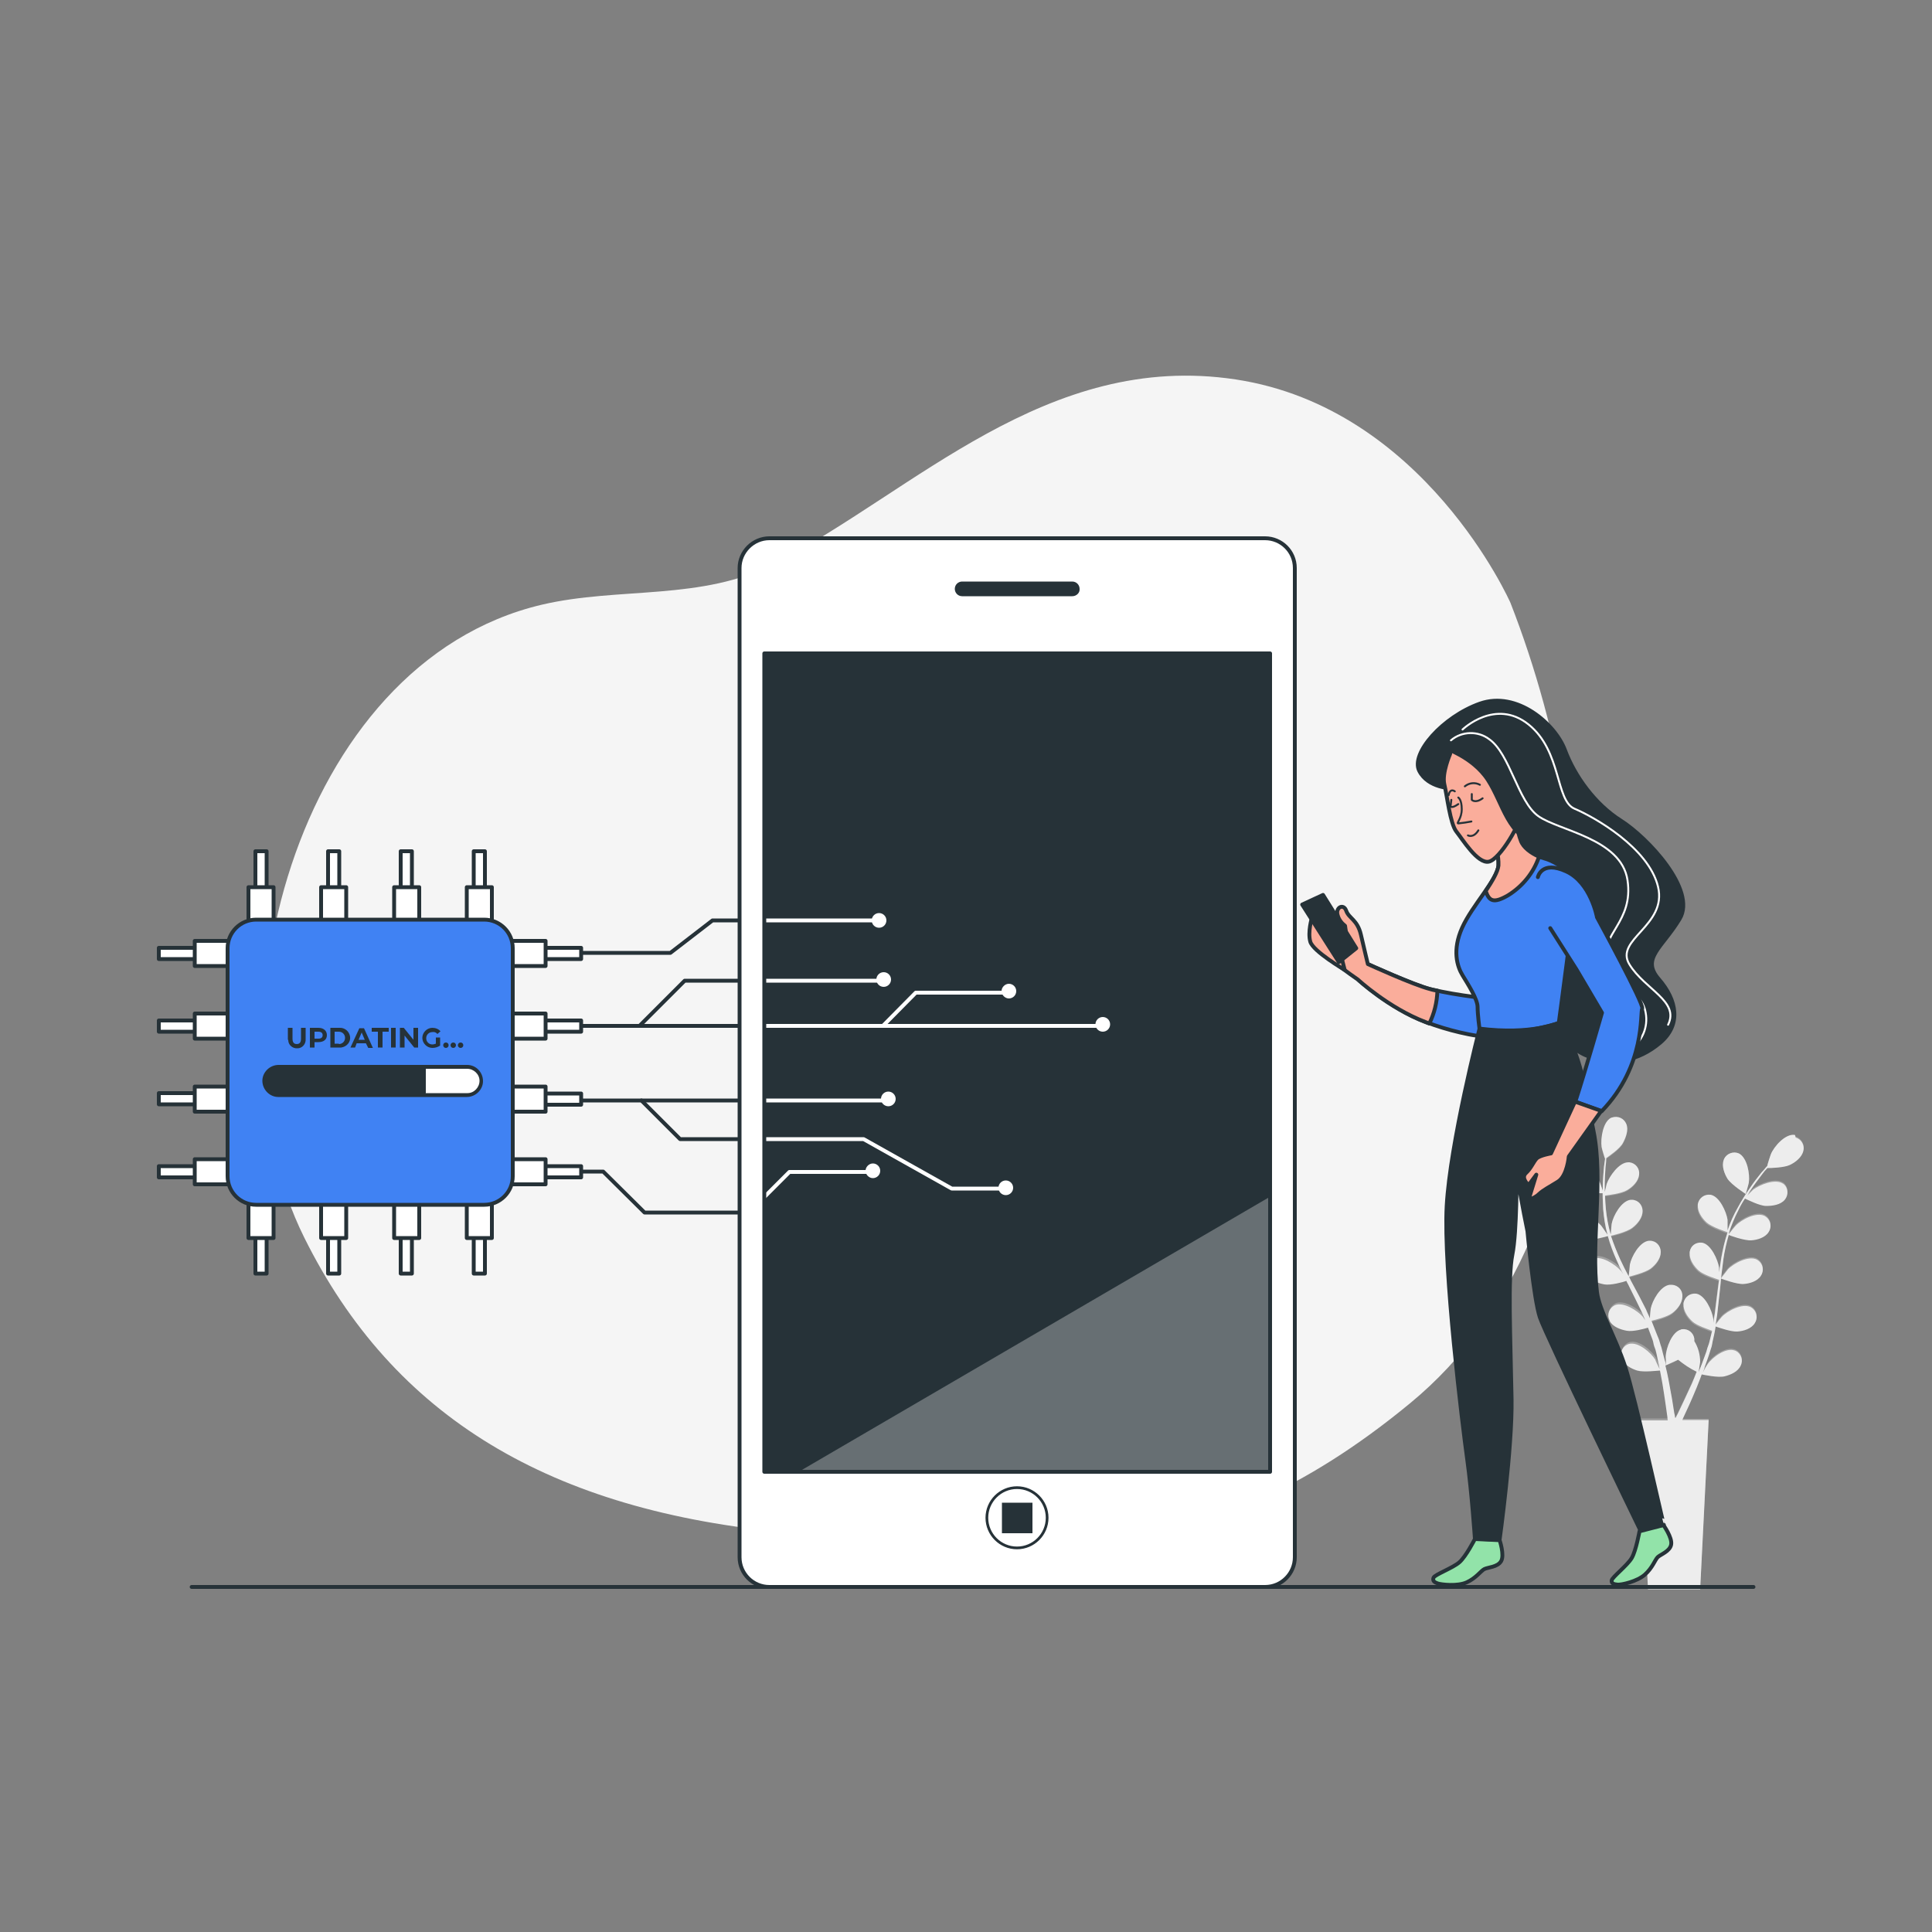 <?xml version="1.0" encoding="utf-8"?>
<!-- Generator: Adobe Illustrator 23.0.0, SVG Export Plug-In . SVG Version: 6.00 Build 0)  -->
<svg version="1.1" id="Layer_1" xmlns="http://www.w3.org/2000/svg" xmlns:xlink="http://www.w3.org/1999/xlink" x="0px" y="0px"
	 viewBox="0 0 500 500" style="enable-background:new 0 0 500 500;" xml:space="preserve">
<rect x="0" y="0" width="500" height="500" fill="#808080" stroke="none"/>
<style type="text/css">
	.st0{fill:#F5F5F5;}
	.st1{fill:#EDEDED;}
	.st2{opacity:0.3;fill:#EDEDED;enable-background:new    ;}
	.st3{fill:none;stroke:#263238;stroke-linecap:round;stroke-linejoin:round;}
	.st4{fill:#FFFFFF;stroke:#263238;stroke-linecap:round;stroke-linejoin:round;}
	.st5{fill:#4082F3;stroke:#263238;stroke-linecap:round;stroke-linejoin:round;}
	.st6{fill:#FFFFFF;}
	.st7{fill:#263238;}
	.st8{fill:#263238;stroke:#263238;stroke-linecap:round;stroke-linejoin:round;}
	.st9{clip-path:url(#SVGID_2_);}
	.st10{opacity:0.3;fill:#FFFFFF;enable-background:new    ;}
	.st11{fill:none;stroke:#FFFFFF;stroke-linecap:round;stroke-linejoin:round;}
	.st12{fill:#FFFFFF;stroke:#263238;stroke-width:0.704;stroke-linecap:round;stroke-linejoin:round;}
	.st13{fill:#FAAD9B;stroke:#263238;stroke-linecap:round;stroke-linejoin:round;}
	.st14{fill:none;stroke:#263238;stroke-width:0.5;stroke-linecap:round;stroke-linejoin:round;}
	.st15{fill:none;stroke:#FFFFFF;stroke-width:0.5;stroke-linecap:round;stroke-linejoin:round;}
	.st16{fill:#92E3A9;stroke:#263238;stroke-linecap:round;stroke-linejoin:round;}
</style>
<g id="background-simple--inject-1">
	<g>
		<g>
			<path class="st0" d="M390.9,156c0,0-22.2-50.4-71.1-57.8s-83.1,28.9-119.2,47.6c-18.9,9.8-40.4,6-60.4,10.7
				c-64,15.1-88.2,109.9-61.5,163.7c23.1,46.6,63.7,70.9,125.6,76.5s105.3,12.1,160.7-33.6S416.8,222.2,390.9,156z"/>
		</g>
	</g>
</g>
<g id="Plant--inject-1">
	<g>
		<path class="st1" d="M451.8,309c0,0,0.8-2.8,0.8-3c0.3-2.1-0.4-6.4-2.6-7.5c-1.4-0.6-3.1,0-3.8,1.4c0,0.1-0.1,0.2-0.1,0.3
			c-0.6,1.6,0.2,3.6,1,4.9C448.2,306.7,451.8,309,451.8,309z"/>
		<path class="st1" d="M464.4,293.7c-2.4-0.3-5.3,3-6.1,5c-0.1,0.2-1,3-0.9,3h0c-0.5,0.5-0.9,1.1-1.5,1.7c-0.9,1.1-2,2.5-3,4
			c-1.1,1.6-2.2,3.3-3.1,5c-1.1,1.9-2,3.9-2.7,6v0.1c0-0.7,0-2.7,0-2.8c-0.3-2.1-2.1-6.1-4.4-6.5c-1.6-0.2-3,0.8-3.3,2.4
			c0,0.1,0,0.2,0,0.3c-0.1,1.7,1.1,3.4,2.3,4.5c1.4,1.2,5.1,2.4,5.4,2.5c-0.7,2.1-1.2,4.3-1.6,6.5c-0.2,1.3-0.4,2.6-0.6,3.9
			c0-0.6,0-1.2,0-1.2c-0.3-2.1-2.1-6.1-4.4-6.5c-1.6-0.2-3,0.8-3.2,2.4c0,0.1,0,0.2,0,0.3c-0.1,1.7,1.1,3.4,2.3,4.5s4.4,2.1,5.3,2.4
			c-0.1,0.5-0.1,1-0.2,1.5c-0.3,2.4-0.6,4.8-0.9,7.2c-0.1,0.8-0.3,1.6-0.4,2.5c0-0.5,0-1,0-1.1c-0.3-2.1-2.1-6.1-4.4-6.5
			c-1.6-0.2-3,0.8-3.3,2.4c0,0.1,0,0.2,0,0.3c-0.1,1.7,1.1,3.4,2.3,4.5s4.1,2,5.1,2.4c-0.2,0.8-0.4,1.7-0.6,2.5
			c-0.1,0.5-0.3,1.1-0.5,1.6s-0.3,1.1-0.5,1.6c-0.4,1-0.7,2-1.1,3c-0.3,0.7-0.5,1.3-0.8,2c0.1-0.8,0.4-2.5,0.4-2.6
			c0-1.9-0.5-3.8-1.5-5.4c0-0.2,0-0.4,0-0.6c-0.2-1.6-1.6-2.7-3.2-2.5c-0.1,0-0.2,0-0.3,0.1c-2.3,0.6-3.8,4.7-3.9,6.9
			c0,0.1,0.1,1.5,0.1,2.4c-0.1-0.5-0.2-1-0.4-1.5c-0.3-1-0.5-2-0.8-3.1c-0.2-0.5-0.3-1-0.5-1.6c-0.1-0.5-0.4-1.1-0.6-1.6
			c-0.5-1.3-1-2.5-1.5-3.8c0.9-0.2,4.1-1,5.4-2s2.6-2.6,2.6-4.3c0.1-1.6-1.1-2.9-2.7-3c-0.2,0-0.4,0-0.6,0c-2.4,0.3-4.5,4.1-4.9,6.2
			c0,0.1-0.2,1.7-0.2,2.5c-0.3-0.8-0.7-1.5-1-2.3c-1.1-2.2-2.2-4.3-3.4-6.5c-0.4-0.7-0.7-1.3-1-2c0.3-0.1,4.1-1,5.6-2.1
			c1.3-1,2.6-2.6,2.6-4.3c0-1.6-1.2-2.9-2.8-2.9c-0.1,0-0.2,0-0.3,0c-2.4,0.3-4.5,4.1-4.9,6.2c0,0.2-0.2,2.4-0.3,3
			c-0.8-1.5-1.5-2.9-2.2-4.4c-0.9-2-1.7-4-2.4-6.1c0.1,0,4.1-0.9,5.6-2.1c1.3-1,2.6-2.6,2.6-4.3c0-1.6-1.2-2.9-2.8-2.9
			c-0.1,0-0.2,0-0.3,0c-2.4,0.3-4.5,4.1-4.9,6.2c0,0.1-0.2,1.8-0.2,2.6h-0.1c-0.6-2.1-1-4.3-1.2-6.4c-0.1-1.2-0.2-2.3-0.2-3.5
			c0.8-0.1,4.2-0.5,5.7-1.4s2.9-2.3,3.1-4c0.2-1.6-0.9-3-2.5-3.2c-0.1,0-0.2,0-0.3,0c-2.4,0-4.9,3.6-5.6,5.6c0,0.1-0.3,1.3-0.5,2.1
			c0-0.5,0-1,0-1.5c0-1.8,0.1-3.5,0.2-5c0.1-0.8,0.2-1.6,0.2-2.3c0.7-0.5,3.5-2.4,4.3-3.9s1.5-3.4,0.9-4.9c-0.6-1.5-2.2-2.2-3.7-1.7
			c-0.1,0-0.2,0.1-0.3,0.1c-2.1,1.1-2.7,5.4-2.4,7.5c0,0.2,0.8,3,0.9,3l0,0c-0.1,0.7-0.2,1.4-0.3,2.2c-0.1,1.5-0.3,3.1-0.3,5
			c-0.1,2,0,3.9,0.1,5.9c0.2,2.2,0.5,4.4,1.1,6.5v0.1c-0.4-0.6-1.5-2.2-1.6-2.3c-1.4-1.6-5.1-4-7.3-3c-1.4,0.7-2.1,2.3-1.4,3.8
			c0,0.1,0.1,0.2,0.1,0.3c0.8,1.5,2.8,2.2,4.4,2.5c1.8,0.3,5.6-0.8,5.9-0.9c0.6,2.2,1.4,4.3,2.3,6.3c0.5,1.2,1.1,2.4,1.7,3.6
			c-0.3-0.5-0.6-1-0.7-1c-1.4-1.6-5.1-4-7.3-3c-1.4,0.7-2.1,2.3-1.4,3.8c0,0.1,0.1,0.2,0.1,0.3c0.8,1.5,2.8,2.2,4.4,2.5
			s4.9-0.6,5.7-0.9c0.2,0.5,0.5,0.9,0.7,1.4c1.1,2.2,2.2,4.4,3.2,6.5c0.4,0.8,0.7,1.5,1,2.3c-0.3-0.5-0.6-0.8-0.6-0.9
			c-1.4-1.6-5.1-4-7.3-3c-1.4,0.7-2.1,2.3-1.4,3.8c0,0.1,0.1,0.2,0.1,0.3c0.8,1.5,2.8,2.2,4.4,2.5s4.5-0.5,5.5-0.8
			c0.3,0.8,0.6,1.6,0.9,2.4c0.2,0.5,0.4,1,0.5,1.6s0.3,1.1,0.5,1.6c0.3,1,0.5,2.1,0.7,3.1c0.2,0.7,0.3,1.4,0.4,2
			c-0.4-0.8-1.1-2.2-1.1-2.4c-1.1-1.8-4.4-4.7-6.8-4.1c-1.5,0.4-2.4,2-2,3.5c0,0.1,0.1,0.2,0.1,0.3c0.6,1.6,2.4,2.6,4,3.1
			c1.7,0.5,5.4,0,5.9,0c0.2,1.1,0.4,2.2,0.6,3.2c0.6,3.6,1,6.6,1.3,8.7c0,0.4,0.1,0.7,0.1,1h-7.3l2.2,43.7H440l2.2-43.8h-6.8
			l0.1-0.3c0.9-1.9,2.2-4.7,3.6-8.1c0.4-1.1,0.9-2.2,1.3-3.4c0.5,0.1,4.2,0.9,5.9,0.5c1.6-0.4,3.5-1.2,4.2-2.8
			c0.7-1.4,0.1-3.1-1.3-3.8c-0.1,0-0.2-0.1-0.3-0.1c-2.3-0.8-5.8,1.8-7,3.6c-0.1,0.1-0.8,1.3-1.2,2.1c0.2-0.5,0.4-1,0.5-1.5
			c0.4-1,0.7-2,1.1-3.1l0.5-1.6c0.2-0.5,0.3-1.1,0.4-1.7c0.3-1.3,0.6-2.6,0.8-4c0.9,0.3,4,1.4,5.6,1.3s3.6-0.7,4.5-2.1
			c0.9-1.3,0.6-3.1-0.7-4c-0.1-0.1-0.2-0.1-0.3-0.2c-2.1-1.1-6,0.9-7.5,2.5c-0.1,0.1-1.1,1.3-1.6,2c0.1-0.8,0.3-1.6,0.4-2.5
			c0.3-2.4,0.5-4.8,0.8-7.2c0.1-0.7,0.1-1.5,0.2-2.2c0.3,0.1,4,1.5,5.8,1.4c1.6-0.1,3.6-0.7,4.5-2.1c0.9-1.3,0.6-3.1-0.7-4
			c-0.1-0.1-0.2-0.1-0.3-0.2c-2.1-1.1-6,0.9-7.5,2.5c-0.1,0.1-1.5,1.9-1.8,2.3c0.2-1.6,0.4-3.2,0.6-4.8c0.3-2.2,0.8-4.3,1.4-6.4
			c0.1,0.1,4,1.5,5.8,1.4c1.6-0.1,3.6-0.7,4.5-2.1c0.9-1.3,0.6-3.1-0.7-4c-0.1-0.1-0.2-0.1-0.3-0.2c-2.1-1.1-6,0.9-7.5,2.5
			c-0.1,0.1-1.2,1.4-1.7,2.1l-0.1-0.1c0.7-2.1,1.5-4.1,2.5-6c0.5-1.1,1.1-2.1,1.7-3c0.7,0.3,3.8,1.9,5.5,1.9s3.7-0.3,4.8-1.6
			c1-1.2,0.9-3-0.2-4c-0.1-0.1-0.2-0.1-0.3-0.2c-2-1.3-6,0.3-7.7,1.6c-0.1,0.1-0.9,0.9-1.5,1.5c0.3-0.4,0.5-0.9,0.8-1.3
			c1-1.5,2-2.8,2.9-4c0.5-0.7,1-1.3,1.5-1.8c0.9,0,4.3-0.1,5.8-0.8s3.1-2,3.5-3.6c0.4-1.5-0.5-3.1-2-3.5
			C464.6,293.7,464.5,293.7,464.4,293.7z M437.9,358c-1.5,3.3-2.8,6-3.7,7.9c-0.2,0.4-0.4,0.7-0.5,1h-0.2c0-0.4-0.1-0.8-0.2-1.2
			c-0.3-2.1-0.8-5.1-1.5-8.7c-0.2-1.1-0.5-2.4-0.8-3.6c1.1-0.5,2.2-1,3.3-1.5c1.5,1.2,3.1,2.3,4.8,3.1
			C438.7,356,438.3,357.1,437.9,358z"/>
		<path class="st1" d="M409,308.1c1.7,0.8,6,0.7,6,0.7s-0.9-2.8-1-2.9c-0.9-2-3.9-5.1-6.3-4.8c-1.6,0.3-2.6,1.7-2.4,3.3
			c0,0.1,0,0.2,0.1,0.3C405.8,306.2,407.5,307.4,409,308.1z"/>
		<path class="st2" d="M409,308.1c1.7,0.8,6,0.7,6,0.7s-0.9-2.8-1-2.9c-0.9-2-3.9-5.1-6.3-4.8c-1.6,0.3-2.6,1.7-2.4,3.3
			c0,0.1,0,0.2,0.1,0.3C405.8,306.2,407.5,307.4,409,308.1z"/>
		<path class="st2" d="M451.8,309c0,0,0.8-2.8,0.8-3c0.3-2.1-0.4-6.4-2.6-7.5c-1.4-0.6-3.1,0-3.8,1.4c0,0.1-0.1,0.2-0.1,0.3
			c-0.6,1.6,0.2,3.6,1,4.9C448.2,306.7,451.8,309,451.8,309z"/>
		<path class="st2" d="M416.3,319.4c0.6,2.2,1.4,4.3,2.3,6.3c0.5,1.2,1.1,2.4,1.7,3.6c-0.3-0.5-0.6-1-0.7-1c-1.4-1.6-5.1-4-7.3-3
			c-1.4,0.7-2.1,2.3-1.4,3.8c0,0.1,0.1,0.2,0.1,0.3c0.8,1.5,2.8,2.2,4.4,2.5s4.9-0.6,5.7-0.9c0.2,0.5,0.5,0.9,0.7,1.4
			c1.1,2.2,2.2,4.4,3.2,6.5c0.4,0.8,0.7,1.5,1,2.3c-0.3-0.5-0.6-0.8-0.6-0.9c-1.4-1.6-5.1-4-7.3-3c-1.4,0.7-2.1,2.3-1.4,3.8
			c0,0.1,0.1,0.2,0.1,0.3c0.8,1.5,2.8,2.2,4.4,2.5s4.5-0.5,5.5-0.8c0.3,0.8,0.6,1.6,0.9,2.4c0.2,0.5,0.4,1,0.5,1.6s0.3,1.1,0.5,1.6
			c0.3,1,0.5,2.1,0.7,3.1c0.2,0.7,0.3,1.4,0.4,2c-0.4-0.8-1.1-2.2-1.1-2.4c-1.1-1.8-4.4-4.7-6.8-4.1c-1.5,0.4-2.4,2-2,3.5
			c0,0.1,0.1,0.2,0.1,0.3c0.6,1.6,2.4,2.6,4,3.1c1.7,0.5,5.4,0,5.9,0c0.2,1.1,0.4,2.2,0.6,3.2c0.6,3.6,1,6.6,1.3,8.7
			c0,0.4,0.1,0.7,0.1,1h-7.3l2.2,43.7H440l2.2-43.6h-6.8l0.1-0.3c0.9-1.9,2.2-4.7,3.6-8.1c0.4-1.1,0.9-2.2,1.3-3.4
			c0.5,0.1,4.2,0.9,5.9,0.5c1.6-0.4,3.5-1.2,4.2-2.8c0.7-1.4,0.1-3.1-1.3-3.8c-0.1,0-0.2-0.1-0.3-0.1c-2.3-0.8-5.8,1.8-7,3.6
			c-0.1,0.1-0.8,1.3-1.2,2.1c0.2-0.5,0.4-1,0.5-1.5c0.4-1,0.7-2,1.1-3.1l0.5-1.6c0.2-0.5,0.3-1.1,0.4-1.7c0.3-1.3,0.6-2.6,0.8-4
			c0.9,0.3,4,1.4,5.6,1.3s3.6-0.7,4.5-2.1c0.9-1.3,0.6-3.1-0.7-4c-0.1-0.1-0.2-0.1-0.3-0.2c-2.1-1.1-6,0.9-7.5,2.5
			c-0.1,0.1-1.1,1.3-1.6,2c0.1-0.8,0.3-1.6,0.4-2.5c0.3-2.4,0.5-4.8,0.8-7.2c0.1-0.7,0.1-1.5,0.2-2.2c0.3,0.1,4,1.5,5.8,1.4
			c1.6-0.1,3.6-0.7,4.5-2.1c0.9-1.3,0.6-3.1-0.7-4c-0.1-0.1-0.2-0.1-0.3-0.2c-2.1-1.1-6,0.9-7.5,2.5c-0.1,0.1-1.5,1.9-1.8,2.3
			c0.2-1.6,0.4-3.2,0.6-4.8c0.3-2.2,0.8-4.3,1.4-6.4c0.1,0.1,4,1.5,5.8,1.4c1.6-0.1,3.6-0.7,4.5-2.1c0.9-1.3,0.6-3.1-0.7-4
			c-0.1-0.1-0.2-0.1-0.3-0.2c-2.1-1.1-6,0.9-7.5,2.5c-0.1,0.1-1.2,1.4-1.7,2.1l-0.1-0.1c0.7-2.1,1.5-4.1,2.5-6
			c0.5-1.1,1.1-2.1,1.7-3c0.7,0.3,3.8,1.9,5.5,1.9s3.7-0.3,4.8-1.6c1-1.2,0.9-3-0.2-4c-0.1-0.1-0.2-0.1-0.3-0.2
			c-2-1.3-6,0.3-7.7,1.6c-0.1,0.1-0.9,0.9-1.5,1.5c0.3-0.4,0.5-0.9,0.8-1.3c1-1.5,2-2.8,2.9-4c0.5-0.7,1-1.3,1.5-1.8
			c0.9,0,4.3-0.1,5.8-0.8s3.1-2,3.5-3.6c0.4-1.5-0.6-3.1-2.1-3.5c-0.1,0-0.2,0-0.3-0.1c-2.4-0.3-5.3,3-6.1,5c-0.1,0.2-1,3-0.9,3h0
			c-0.5,0.5-0.9,1.1-1.5,1.7c-0.9,1.1-2,2.5-3,4c-1.1,1.6-2.2,3.3-3.1,5c-1.1,1.9-2,3.9-2.7,6v0.1c0-0.7,0-2.7,0-2.8
			c-0.3-2.1-2.1-6.1-4.4-6.5c-1.6-0.2-3,0.8-3.3,2.4c0,0.1,0,0.2,0,0.3c-0.1,1.7,1.1,3.4,2.3,4.5c1.4,1.2,5.1,2.4,5.4,2.5
			c-0.7,2.1-1.2,4.3-1.6,6.5c-0.2,1.3-0.4,2.6-0.6,3.9c0-0.6,0-1.2,0-1.2c-0.3-2.1-2.1-6.1-4.4-6.5c-1.6-0.2-3,0.8-3.2,2.4
			c0,0.1,0,0.2,0,0.3c-0.1,1.7,1.1,3.4,2.3,4.5s4.4,2.1,5.3,2.4c-0.1,0.5-0.1,1-0.2,1.5c-0.3,2.4-0.6,4.8-0.9,7.2
			c-0.1,0.8-0.3,1.6-0.4,2.5c0-0.5,0-1,0-1.1c-0.3-2.1-2.1-6.1-4.4-6.5c-1.6-0.2-3,0.8-3.3,2.4c0,0.1,0,0.2,0,0.3
			c-0.1,1.7,1.1,3.4,2.3,4.5s4.1,2,5.1,2.4c-0.2,0.8-0.4,1.7-0.6,2.5c-0.1,0.5-0.3,1.1-0.5,1.6s-0.3,1.1-0.5,1.6c-0.4,1-0.7,2-1.1,3
			c-0.3,0.7-0.5,1.3-0.8,2c0.1-0.8,0.4-2.5,0.4-2.6c0-1.9-0.5-3.8-1.5-5.4c0-0.2,0-0.4,0-0.6c-0.2-1.6-1.6-2.7-3.2-2.5
			c-0.1,0-0.2,0-0.3,0.1c-2.3,0.6-3.8,4.7-3.9,6.9c0,0.1,0.1,1.5,0.1,2.4c-0.1-0.5-0.2-1-0.4-1.5c-0.3-1-0.5-2-0.8-3.1
			c-0.2-0.5-0.3-1-0.5-1.6c-0.1-0.5-0.4-1.1-0.6-1.6c-0.5-1.3-1-2.5-1.5-3.8c0.9-0.2,4.1-1,5.4-2s2.6-2.6,2.6-4.3
			c0.1-1.6-1.1-2.9-2.7-3.1c-0.2,0-0.4,0-0.5,0c-2.4,0.3-4.5,4.1-4.9,6.2c0,0.1-0.2,1.7-0.2,2.5c-0.3-0.8-0.7-1.5-1-2.3
			c-1.1-2.2-2.2-4.3-3.4-6.5c-0.4-0.7-0.7-1.3-1-2c0.3-0.1,4.1-1,5.6-2.1c1.3-1,2.6-2.6,2.6-4.3c0-1.6-1.2-2.9-2.8-2.9
			c-0.1,0-0.2,0-0.3,0c-2.4,0.3-4.5,4.1-4.9,6.2c0,0.2-0.2,2.4-0.3,3c-0.8-1.5-1.5-2.9-2.2-4.4c-0.9-2-1.7-4-2.4-6.1
			c0.1,0,4.1-0.9,5.6-2.1c1.3-1,2.6-2.6,2.6-4.3c0-1.6-1.2-2.9-2.8-2.9c-0.1,0-0.2,0-0.3,0c-2.4,0.3-4.5,4.1-4.9,6.2
			c0,0.1-0.2,1.8-0.2,2.6h-0.1c-0.6-2.1-1-4.3-1.2-6.4c-0.1-1.2-0.2-2.3-0.2-3.5c0.8-0.1,4.2-0.5,5.7-1.4s2.9-2.3,3.1-4
			c0.2-1.6-0.9-3-2.5-3.2c-0.1,0-0.2,0-0.3,0c-2.4,0-4.9,3.6-5.6,5.6c0,0.1-0.3,1.3-0.5,2.1c0-0.5,0-1,0-1.5c0-1.8,0.1-3.5,0.2-5
			c0.1-0.8,0.2-1.6,0.2-2.3c0.7-0.5,3.5-2.4,4.3-3.9s1.5-3.4,0.9-4.9c-0.6-1.5-2.2-2.2-3.7-1.7c-0.1,0-0.2,0.1-0.3,0.1
			c-2.1,1.1-2.7,5.4-2.4,7.5c0,0.2,0.8,3,0.9,3l0,0c-0.1,0.7-0.2,1.4-0.3,2.2c-0.1,1.5-0.3,3.1-0.3,5c-0.1,2,0,3.9,0.1,5.9
			c0.2,2.2,0.5,4.4,1.1,6.5v0.1c-0.4-0.6-1.5-2.2-1.6-2.3c-1.4-1.6-5.1-4-7.3-3c-1.4,0.7-2.1,2.3-1.4,3.8c0,0.1,0.1,0.2,0.1,0.3
			c0.8,1.5,2.8,2.2,4.4,2.5C412.2,320.6,416,319.5,416.3,319.4z M434.3,351.9c1.5,1.2,3.1,2.3,4.8,3.1c-0.4,1-0.9,2.1-1.3,3
			c-1.5,3.3-2.8,6-3.7,7.9c-0.2,0.4-0.4,0.7-0.5,1h-0.2c0-0.4-0.1-0.8-0.2-1.2c-0.3-2.1-0.8-5.1-1.5-8.7c-0.2-1.1-0.5-2.4-0.8-3.6
			C432.2,353,433.3,352.5,434.3,351.9L434.3,351.9z"/>
	</g>
</g>
<g id="device-1--inject-1">
	<polyline class="st3" points="148.7,246.6 173.5,246.6 184.4,238.2 227.5,238.2 	"/>
	<line class="st3" x1="147.2" y1="265.5" x2="268.7" y2="265.5"/>
	<polyline class="st3" points="148.7,284.8 166,284.8 176,294.8 223.5,294.8 246.3,307.6 259.7,307.6 	"/>
	<polyline class="st3" points="148.2,303.2 156.1,303.2 166.8,313.8 193.8,313.8 204.3,303.3 225,303.3 	"/>
	<polyline class="st3" points="165.5,265.5 177.2,253.8 228.5,253.8 	"/>
	<line class="st3" x1="166" y1="284.8" x2="229.5" y2="284.8"/>
	<rect x="66.1" y="220.3" class="st4" width="2.9" height="13.2"/>
	<rect x="64.3" y="229.6" class="st4" width="6.5" height="13.2"/>
	<rect x="84.9" y="220.3" class="st4" width="2.9" height="13.2"/>
	<rect x="83.1" y="229.6" class="st4" width="6.5" height="13.2"/>
	<rect x="103.7" y="220.3" class="st4" width="2.9" height="13.2"/>
	<rect x="102" y="229.6" class="st4" width="6.5" height="13.2"/>
	<rect x="122.6" y="220.3" class="st4" width="2.9" height="13.2"/>
	<rect x="120.8" y="229.6" class="st4" width="6.5" height="13.2"/>
	<rect x="122.6" y="316.4" class="st4" width="2.9" height="13.2"/>
	<rect x="120.8" y="307.2" class="st4" width="6.5" height="13.2"/>
	<rect x="103.7" y="316.4" class="st4" width="2.9" height="13.2"/>
	<rect x="102" y="307.2" class="st4" width="6.5" height="13.2"/>
	<rect x="84.9" y="316.4" class="st4" width="2.9" height="13.2"/>
	<rect x="83.1" y="307.2" class="st4" width="6.5" height="13.2"/>
	<rect x="66.1" y="316.4" class="st4" width="2.9" height="13.2"/>
	<rect x="64.3" y="307.2" class="st4" width="6.5" height="13.2"/>
	<rect x="137.2" y="245.3" class="st4" width="13.2" height="2.9"/>
	<rect x="128" y="243.5" class="st4" width="13.2" height="6.5"/>
	<rect x="137.2" y="264.1" class="st4" width="13.2" height="2.9"/>
	<rect x="128" y="262.3" class="st4" width="13.2" height="6.5"/>
	<rect x="137.2" y="283" class="st4" width="13.2" height="2.9"/>
	<rect x="128" y="281.2" class="st4" width="13.2" height="6.5"/>
	<rect x="137.2" y="301.8" class="st4" width="13.2" height="2.9"/>
	<rect x="128" y="300" class="st4" width="13.2" height="6.5"/>
	<rect x="41.1" y="301.8" class="st4" width="13.2" height="2.9"/>
	<rect x="50.4" y="300" class="st4" width="13.2" height="6.5"/>
	<rect x="41.1" y="282.9" class="st4" width="13.2" height="2.9"/>
	<rect x="50.4" y="281.2" class="st4" width="13.2" height="6.5"/>
	<rect x="41.1" y="264.1" class="st4" width="13.2" height="2.9"/>
	<rect x="50.4" y="262.3" class="st4" width="13.2" height="6.5"/>
	<rect x="41.1" y="245.3" class="st4" width="13.2" height="2.9"/>
	<rect x="50.4" y="243.5" class="st4" width="13.2" height="6.5"/>
	<path class="st5" d="M66.3,238h59c4.1,0,7.4,3.3,7.4,7.4v59c0,4.1-3.3,7.4-7.4,7.4h-59c-4.1,0-7.4-3.3-7.4-7.4v-59
		C58.9,241.3,62.2,238,66.3,238z"/>
	<path class="st6" d="M72.1,283.4c-2,0-3.7-1.6-3.7-3.6c0-2,1.6-3.7,3.6-3.7c0,0,0,0,0,0h48.8c2,0,3.7,1.6,3.7,3.6
		c0,2-1.6,3.7-3.6,3.7c0,0,0,0,0,0H72.1z"/>
	<path class="st7" d="M120.9,276.6c1.7,0,3.2,1.4,3.2,3.1c0,1.7-1.4,3.2-3.1,3.2c0,0,0,0,0,0H72.1c-1.7,0-3.2-1.4-3.2-3.1
		c0-1.7,1.4-3.2,3.1-3.2c0,0,0,0,0,0H120.9 M120.9,275.6H72.1c-2.3,0-4.2,1.9-4.2,4.1c0,2.3,1.9,4.2,4.1,4.2c0,0,0,0,0,0h48.8
		c2.3,0,4.2-1.9,4.2-4.1C125,277.5,123.2,275.6,120.9,275.6C120.9,275.6,120.9,275.6,120.9,275.6z"/>
	<path class="st8" d="M109.7,276.6H73.3c-2.4,0-4.3,1.4-4.3,3.1s2,3.1,4.3,3.1h36.4L109.7,276.6z"/>
	<path class="st7" d="M74.5,268.9V266h1.2v2.8c0,1,0.4,1.4,1.1,1.4s1.1-0.4,1.1-1.4V266h1.2v2.9c0.1,1.3-0.9,2.4-2.1,2.4
		c-1.3,0.1-2.4-0.9-2.4-2.1C74.5,269.1,74.5,269,74.5,268.9z"/>
	<path class="st7" d="M84.6,267.9c0,1.1-0.8,1.8-2.2,1.8h-1v1.4h-1.2V266h2.2C83.8,266,84.6,266.8,84.6,267.9z M83.5,267.9
		c0-0.6-0.4-0.9-1.1-0.9h-1v1.8h1C83.1,268.8,83.5,268.5,83.5,267.9z"/>
	<path class="st7" d="M85.5,266h2.3c1.4-0.1,2.6,0.9,2.8,2.3s-0.9,2.6-2.3,2.8c-0.2,0-0.3,0-0.5,0h-2.3V266z M87.7,270.2
		c0.9,0,1.6-0.7,1.6-1.6s-0.7-1.6-1.6-1.6h-1.1v3.1H87.7z"/>
	<path class="st7" d="M94.7,270h-2.4l-0.4,1.1h-1.2l2.3-5h1.2l2.3,5.1h-1.2L94.7,270z M94.4,269.1l-0.8-1.9l-0.8,1.9H94.4z"/>
	<path class="st7" d="M97.8,267h-1.6v-1h4.4v1h-1.6v4.1h-1.2V267z"/>
	<path class="st7" d="M101.2,266h1.2v5.1h-1.2V266z"/>
	<path class="st7" d="M108.2,266v5.1h-1l-2.5-3.1v3.1h-1.2V266h1l2.5,3.1V266H108.2z"/>
	<path class="st7" d="M112.8,268.5h1.1v2.1c-0.6,0.4-1.3,0.6-2,0.6c-1.4,0-2.6-1.2-2.6-2.6s1.2-2.6,2.6-2.6c0,0,0,0,0,0
		c0.8,0,1.6,0.3,2.1,0.9l-0.8,0.7c-0.3-0.4-0.8-0.6-1.3-0.5c-0.9,0-1.6,0.7-1.6,1.6c0,0.9,0.7,1.6,1.6,1.6c0,0,0,0,0,0
		c0.3,0,0.6-0.1,0.9-0.2L112.8,268.5z"/>
	<path class="st7" d="M114.7,270.5c0-0.4,0.3-0.7,0.7-0.7c0.4,0,0.7,0.3,0.7,0.7s-0.3,0.7-0.7,0.7
		C115,271.2,114.7,270.9,114.7,270.5z"/>
	<path class="st7" d="M116.6,270.5c0-0.4,0.3-0.7,0.7-0.7c0.4,0,0.7,0.3,0.7,0.7s-0.3,0.7-0.7,0.7
		C116.9,271.2,116.6,270.9,116.6,270.5z"/>
	<path class="st7" d="M118.5,270.5c0-0.4,0.3-0.7,0.7-0.7c0,0,0,0,0,0c0.4,0,0.7,0.3,0.7,0.7c0,0,0,0,0,0c0,0.4-0.3,0.7-0.7,0.7
		c0,0,0,0,0,0C118.8,271.2,118.5,270.9,118.5,270.5C118.5,270.5,118.5,270.5,118.5,270.5z"/>
</g>
<g id="device-2--inject-1">
	<path class="st4" d="M199.1,139.3h128.3c4.2,0,7.7,3.4,7.7,7.7v256c0,4.2-3.4,7.7-7.7,7.7H199.1c-4.2,0-7.7-3.4-7.7-7.7V147
		C191.4,142.8,194.9,139.3,199.1,139.3z"/>
	<rect x="197.8" y="169.1" class="st7" width="130.9" height="211.8"/>
	<g>
		<defs>
			<rect id="SVGID_1_" x="197.8" y="169.1" width="130.9" height="211.8"/>
		</defs>
		<clipPath id="SVGID_2_">
			<use xlink:href="#SVGID_1_"  style="overflow:visible;"/>
		</clipPath>
		<g class="st9">
			<polygon class="st10" points="328.7,309.7 206.7,380.9 328.7,380.9 			"/>
			<polyline class="st11" points="137.7,246.6 167.5,246.6 178.4,238.2 227.5,238.2 			"/>
			<polyline class="st11" points="228.5,265.5 237,256.9 260.6,256.9 			"/>
			<line class="st11" x1="136.2" y1="265.5" x2="285.2" y2="265.5"/>
			<circle class="st6" cx="227.5" cy="238.2" r="1.9"/>
			<circle class="st6" cx="285.4" cy="265.1" r="1.9"/>
			<path class="st6" d="M263,256.5c0-1.1-0.9-1.9-1.9-1.9s-1.9,0.9-1.9,1.9s0.9,1.9,1.9,1.9S263,257.6,263,256.5L263,256.5z"/>
			<circle class="st6" cx="228.7" cy="253.5" r="1.9"/>
			<circle class="st6" cx="229.9" cy="284.4" r="1.9"/>
			<path class="st6" d="M227.8,303c0-1.1-0.9-1.9-1.9-1.9s-1.9,0.9-1.9,1.9s0.9,1.9,1.9,1.9S227.8,304.1,227.8,303L227.8,303z"/>
			<circle class="st6" cx="260.3" cy="307.4" r="1.9"/>
			<polyline class="st11" points="137.7,284.8 160,284.8 170,294.8 223.5,294.8 246.3,307.6 259.7,307.6 			"/>
			<polyline class="st11" points="137.2,303.2 150.1,303.2 160.8,313.8 193.8,313.8 204.3,303.3 225,303.3 			"/>
			<polyline class="st11" points="159.5,265.5 171.2,253.8 228.5,253.8 			"/>
			<line class="st11" x1="160" y1="284.8" x2="229.5" y2="284.8"/>
		</g>
	</g>
	<rect x="197.8" y="169.1" class="st3" width="130.9" height="211.8"/>
	<path class="st7" d="M277.5,154.3h-28.5c-1.1,0-1.9-0.9-1.9-1.9l0,0l0,0c0-1.1,0.9-1.9,1.9-1.9l0,0h28.5c1.1,0,1.9,0.9,1.9,1.9l0,0
		l0,0C279.5,153.4,278.6,154.3,277.5,154.3L277.5,154.3z"/>
	<path class="st12" d="M271,392.8c0-4.3-3.5-7.8-7.8-7.8c-4.3,0-7.8,3.5-7.8,7.8c0,4.3,3.5,7.8,7.8,7.8
		C267.5,400.6,271,397.1,271,392.8z"/>
	<rect x="259.3" y="388.9" class="st7" width="7.9" height="7.9"/>
</g>
<g id="Character--inject-1">
	<path class="st5" d="M381.7,248.1l-0.2,9.9c-3.8-0.5-7.5-1.1-11.3-2c-4.4-1.1-16.2-6.5-16.2-6.5l-2.5,4c0,0,8,7.4,17.5,11
		c5.8,2.2,11.8,3.6,18,4.2c0,0,3.1-0.3,4-11.2c0.9-10.9,2.9-21.5,0.2-24.3S383,235.1,381.7,248.1z"/>
	<path class="st13" d="M370.2,256c-4.4-1.1-16.2-6.5-16.2-6.5l0,0c0,0-0.9-3.7-1.8-7.6s-3.1-4.2-3.8-6.2s-2.9-0.8-2.2,1.2
		c0.3,1.1,1,2,1.9,2.7l0.6,4.2l-0.8-0.6c-0.8-0.9-1.7-1.7-2.6-2.4c-0.2-0.2-0.5-0.1-0.9,0.1l-1.8-1.2c0,0-2.3,5.3-0.9,6.6
		c0.7,0.5,1.4,1,2.1,1.4c2.4,2.1,5,4,7.6,5.8c0,0,8,7.4,17.5,11l1,0.4c1.3-2.6,2-5.5,2.1-8.5C371.5,256.3,370.8,256.2,370.2,256z"/>
	<path class="st13" d="M339.5,237.6c0,0-1.1,3.6-0.4,6.1s8.9,7.3,8.9,7.3s-2.5-10.1-2.9-10.9S340.6,233.5,339.5,237.6z"/>
	<polygon class="st8" points="337,234.1 346.5,249 351,245.4 342.4,231.6 	"/>
	<path class="st8" d="M375.7,204c0,0-6.1,0-8.4-4.5s6.1-14,15.7-17.4s19.5,5.3,22,12s7.7,14,14.5,18.3s19.7,17.9,15.2,25.4
		s-10.1,10.2-5.4,15.6c4.7,5.4,5.9,11.8,0.3,16.5s-12.4,6.1-19.2,3.2s-14.2-14.2-12.9-22.9c1.4-8.7-2.9-29.3-8.5-36.6
		S379.5,202.5,375.7,204z"/>
	<path class="st5" d="M385.8,216.7c1.4,2.2,2.1,4.7,2,7.3c-0.4,3.8-6.8,10.3-9.4,16.1s-1.3,10,0.1,12.3s3.9,6.2,3.9,8.2
		s0.5,5.7,0.5,5.7s6.6,2.6,20.5-1.5c0,0,4.2-30.7,4.2-34.8s-5.2-7.1-7.8-7.8s-5.4-2.5-6.2-4.6c-0.5-1.3-0.8-2.6-1-3.9L385.8,216.7z"
		/>
	<path class="st13" d="M398.3,221.7c-2.1-0.9-4.1-2.4-4.7-4.1c-0.5-1.3-0.8-2.6-1-3.9l-6.8,3c1.4,2.2,2.1,4.7,2,7.3
		c-0.2,1.7-1.6,4-3.3,6.6c0.9,2.6,2,3.3,5.8,1.1C394,229.4,396.9,225.9,398.3,221.7z"/>
	<path class="st13" d="M375.3,195.1c0,0-2.2,5-1.5,7.9s1.5,10.2,3.1,12.2s5.5,8.4,8.4,7.8s8.5-10.2,8.6-13.2s-2-9.7-7.8-14.1
		S375.2,192.3,375.3,195.1z"/>
	<path class="st14" d="M377.4,206.4c0,0,0.9,0.5,0.9,3s-1.5,3.7-0.9,3.7c1.1-0.1,2.3-0.3,3.4-0.5"/>
	<path class="st14" d="M379.9,216.2c0,0,1.4,0.8,2.7-1.3"/>
	<path class="st14" d="M380.9,205.5v1.5c0,0,0.9,1,2.8-0.4"/>
	<path class="st14" d="M375.6,207l-0.2,1.7c0,0,0.3,0.6,2-0.6"/>
	<path class="st14" d="M379.1,203.5c1.1-0.9,2.6-1.1,3.9-0.4"/>
	<path class="st14" d="M376.5,204.8c0,0-1.2-1-1.6,1"/>
	<path class="st8" d="M373.3,193.4c0,0,7.8,2.3,11.8,8.5s5.1,14.7,13.2,16.5s14.7-4.4,14.7-4.4s-8.3-5.2-13.2-12s-10.1-12.6-14.7-13
		S374.1,191.8,373.3,193.4z"/>
	<path class="st15" d="M375.5,191.6c2.8-2.4,7-2.5,9.9-0.3c5.4,3.8,7.4,16.1,12.7,19.9s21.5,5.8,23.1,16.6s-7,13.9-5.6,21
		s9.2,6.7,10.3,13.3c0.7,3.7-0.9,7.5-4.1,9.5"/>
	<path class="st15" d="M378.5,188.8c0,0,8.5-8.2,17.1-1.3s6.9,19.7,11.9,21.8s19.2,10.1,21.6,20.2s-11.4,13.6-7.4,20.1
		c4,6.5,13,9.5,10,15.6"/>
	<path class="st16" d="M381.7,398.3c0,0-2.3,4.5-4,6s-6.4,3.2-6.7,4s0.2,1.2,1.1,1.5s5.1,0.8,7.5-0.3s3.6-2.9,4.5-3.4
		s3.5-0.5,4.4-2.1s-0.4-5.4-0.4-5.4L381.7,398.3z"/>
	<path class="st16" d="M424.3,396.3c0,0-0.9,5-2,6.9s-5.1,5-5.2,5.8s0.5,1,1.5,1.1s5.1-0.8,7.1-2.6s2.6-3.8,3.3-4.5s3.2-1.5,3.5-3.3
		s-2-5-2-5L424.3,396.3z"/>
	<path class="st8" d="M420.6,353.7c-2.6-7.9-6.7-14.5-7.3-19.3c-1.6-12.7,1.7-29.1-0.9-41.7c-1.7-8.1-3.3-21.6-9-28
		c0,0-7,3.2-20.5,1.5c0,0-7.6,29.6-8.5,45.9s4.1,56.9,5.3,65.5s2,20.6,2,20.6l6.4,0.3c0,0,3.3-23.8,3.1-36.4
		c-0.3-16.6-1-31.4,0.2-37.4s1.1-21.1,1.1-21.1s1.7,9.8,2.8,15c0,0,1.6,17.5,3.2,22.3s26,55.1,26,55.1l6.1-1.4
		C430.5,394.7,423.2,361.7,420.6,353.7z"/>
	<path class="st5" d="M401.2,240.2l6.8,10.7l6.6,11.2c0,0-4.3,15-6.9,23l6.8,2.5C426,275.7,424.4,262,425,261s-11.7-23.6-11.7-23.6
		s-1.6-9-8-11.9S398,227,398,227"/>
	<path class="st13" d="M407.6,285.1l-6.2,13.4c0,0-2.9,0.5-3.7,1.3s-1.4,2.5-2.8,3.8s0.7,3.1,0.7,3.1l2-2.7l-2,6.5
		c1-0.3,2-0.8,2.7-1.5c1.2-1.1,2.5-1.7,4.9-3.2s2.8-6.5,2.8-6.5l8.4-11.8L407.6,285.1z"/>
</g>
<g id="Floor--inject-1">
	<line class="st3" x1="49.6" y1="410.7" x2="453.8" y2="410.7"/>
</g>
</svg>
